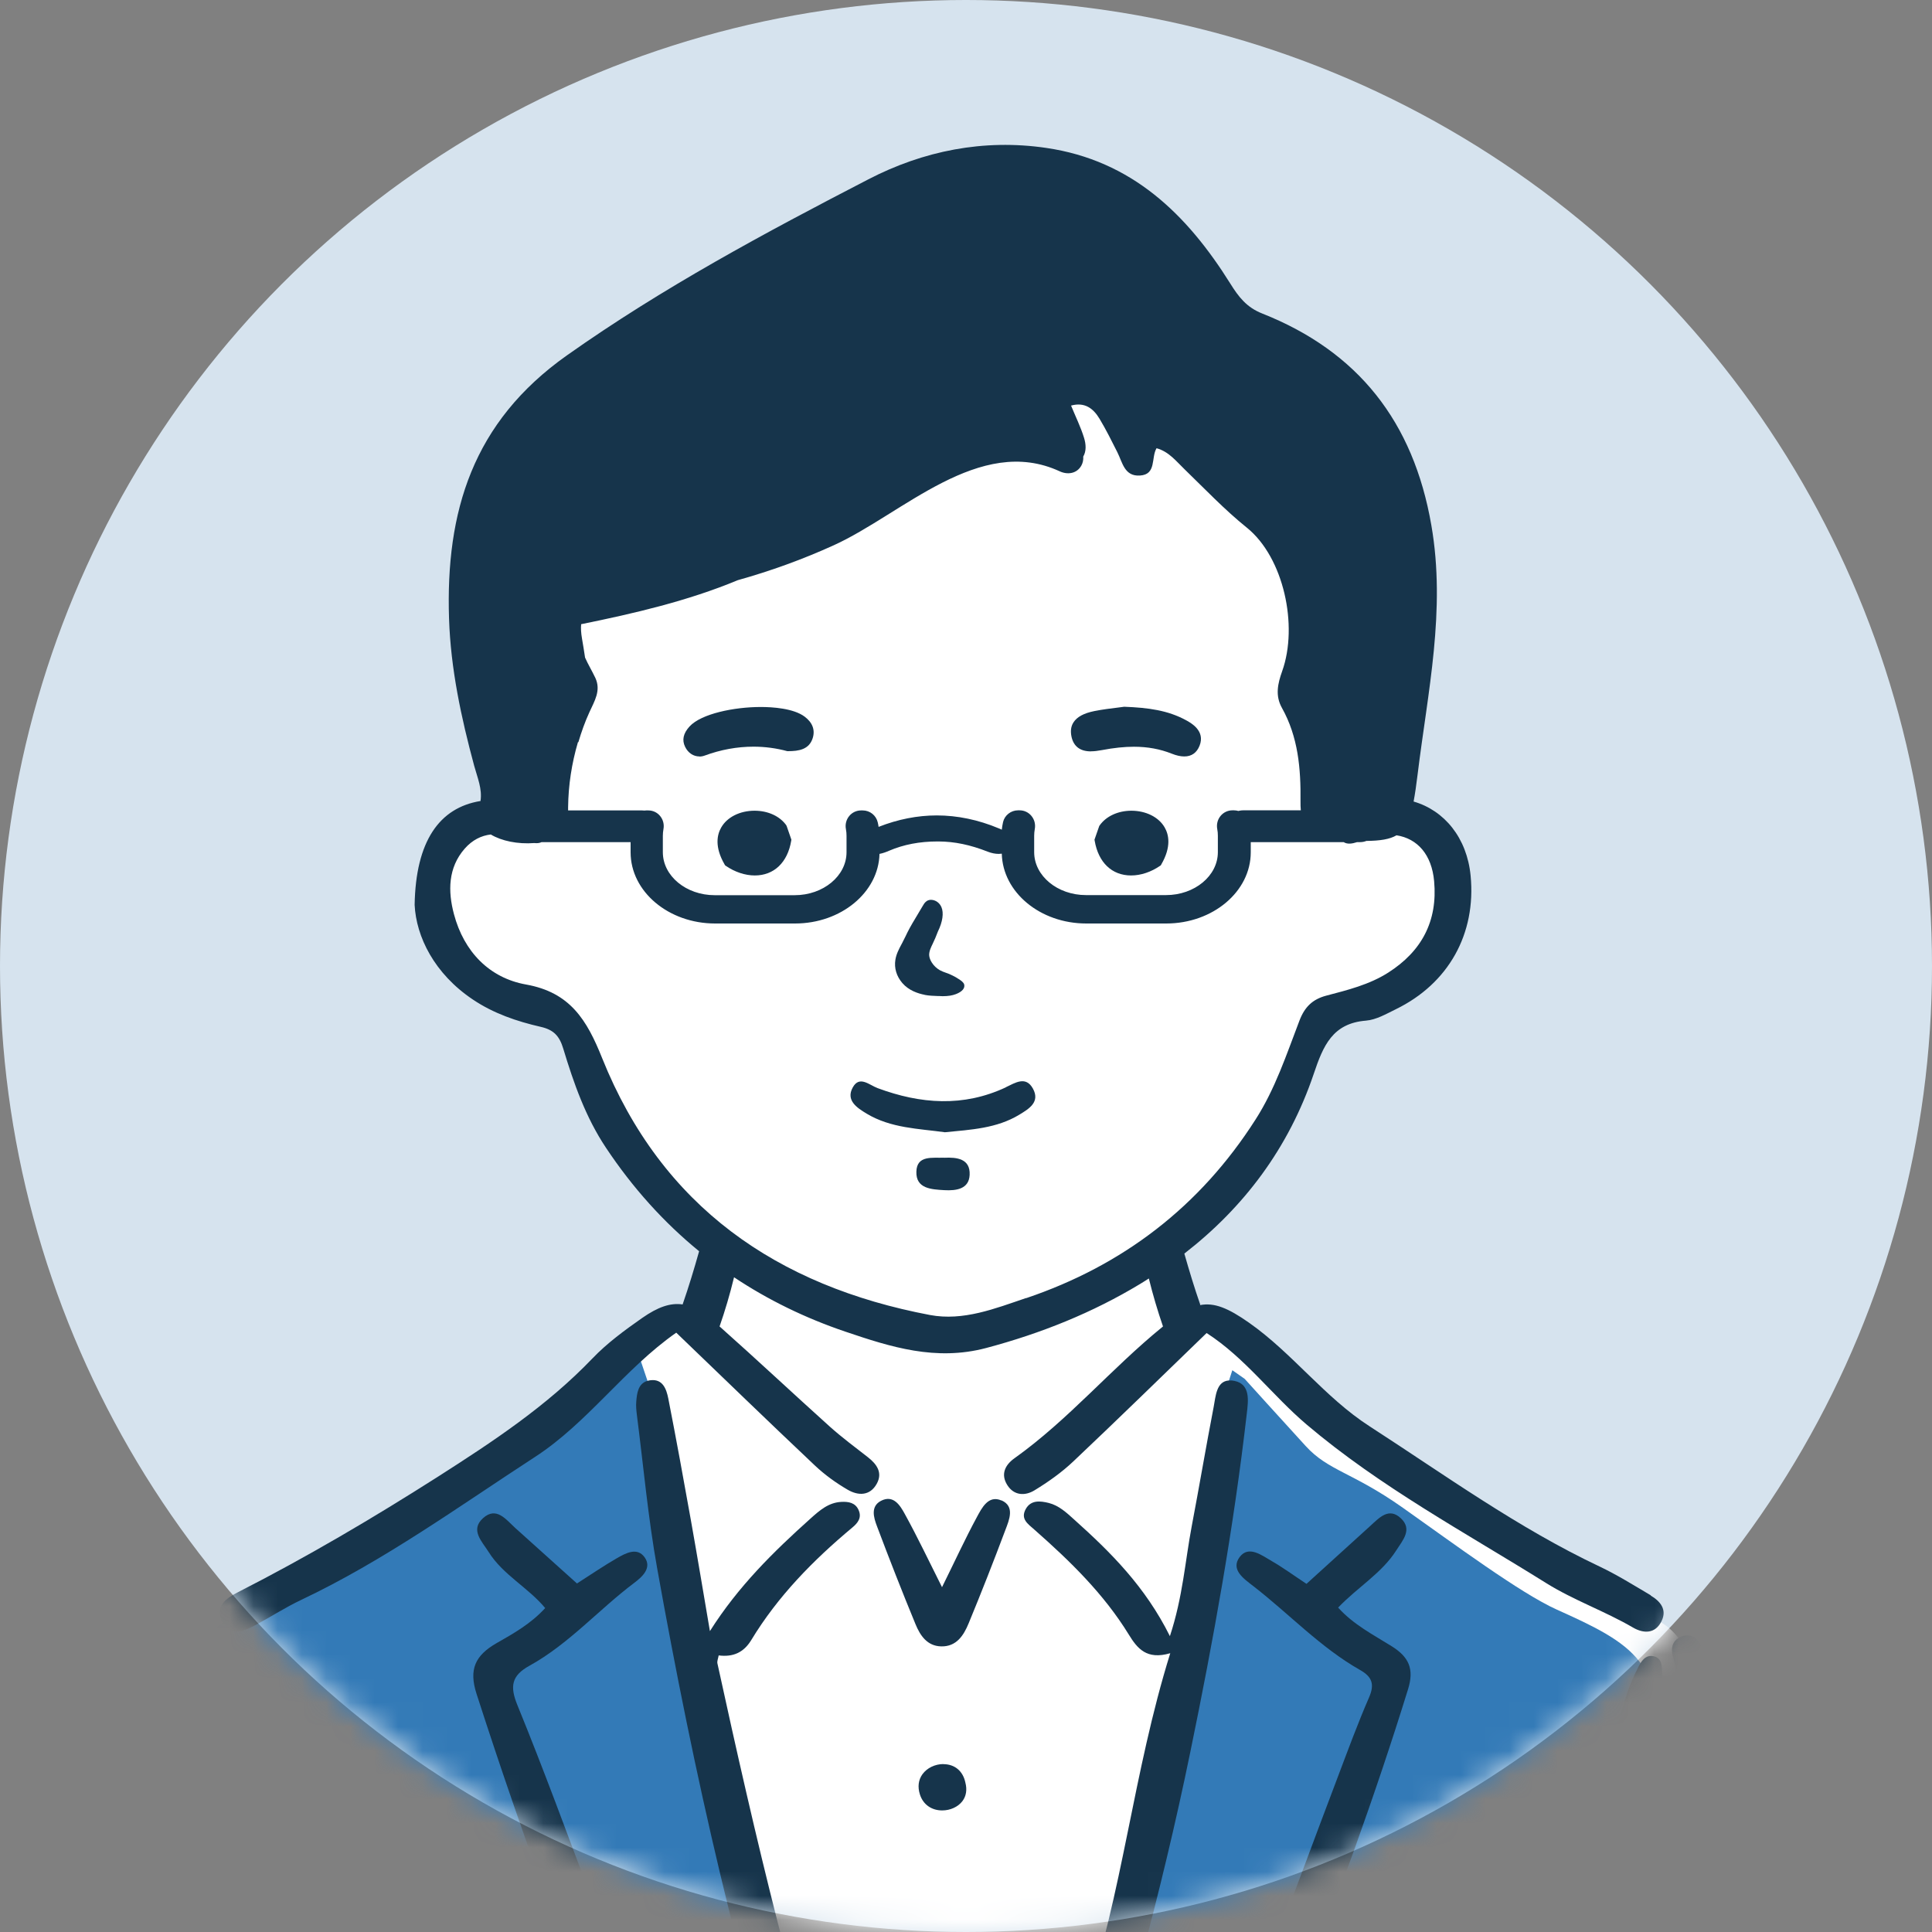 <svg width="80" height="80" viewBox="0 0 80 80" fill="none" xmlns="http://www.w3.org/2000/svg">
<rect x="0" y="0" width="80" height="80" fill="#808080" stroke="none"/>
<circle cx="40" cy="40" r="40" fill="#D6E3EE"/>
<mask id="mask0_2_413" style="mask-type:alpha" maskUnits="userSpaceOnUse" x="0" y="0" width="80" height="80">
<circle cx="40" cy="40" r="40" fill="#D6E3EE"/>
</mask>
<g mask="url(#mask0_2_413)">
<path d="M72.275 75.658C72.064 75.89 71.85 76.12 71.632 76.346C71.3 76.688 70.968 77.028 70.627 77.361C69.525 78.442 68.368 79.466 67.161 80.431C66.577 80.896 65.985 81.345 65.379 81.782C64.594 82.351 63.788 82.891 62.965 83.41C62.388 83.771 61.805 84.123 61.212 84.456C58.106 86.219 54.776 87.623 51.276 88.613C50.547 88.821 49.814 89.009 49.069 89.179C47.633 89.509 46.168 89.766 44.678 89.955C44.3 90.002 43.921 90.046 43.54 90.084C43.248 90.112 42.956 90.14 42.664 90.162C41.457 90.26 40.235 90.31 39.003 90.31C37.771 90.31 36.505 90.26 35.276 90.156C34.947 90.131 34.618 90.1 34.292 90.065C33.957 90.03 33.625 89.993 33.296 89.949C31.825 89.763 30.373 89.506 28.952 89.182C28.192 89.009 27.441 88.817 26.696 88.604C21.585 87.155 16.837 84.82 12.623 81.779C12.009 81.336 11.407 80.88 10.817 80.406C9.244 79.149 7.757 77.788 6.361 76.333C6.15 76.11 5.936 75.887 5.728 75.658L5.616 75.535C6.06 74.002 6.594 72.412 7.062 71.136C7.065 71.13 7.068 71.123 7.068 71.12C7.487 69.992 7.854 69.109 8.061 68.72C8.192 68.481 8.4 68.242 8.67 68.003C8.887 67.808 9.144 67.614 9.427 67.422C10.243 66.866 11.283 66.309 12.257 65.744C12.583 65.555 13.014 65.291 13.514 64.98C13.877 64.76 14.265 64.515 14.665 64.258C16.75 62.941 19.338 61.266 20.477 60.59C20.834 60.38 21.157 60.163 21.458 59.937C22.572 59.117 23.366 58.206 24.325 57.235C24.778 56.776 25.237 56.38 25.672 56.044H25.678C25.799 55.946 25.917 55.858 26.032 55.777C26.618 55.349 27.146 55.035 27.54 54.812C27.946 54.586 28.272 54.583 28.527 54.567C28.75 54.551 28.921 54.529 29.051 54.347C29.054 54.341 29.057 54.337 29.064 54.331C29.244 54.042 29.439 52.98 29.532 52.273C29.579 51.915 29.6 51.651 29.582 51.626C29.566 51.607 29.383 51.453 29.11 51.217C28.424 50.626 27.155 49.511 26.463 48.669C25.498 47.494 24.8 45.156 24.157 43.528C23.512 41.897 23.54 42.042 22.687 41.715C21.836 41.388 19.248 40.54 18.562 39.619C17.877 38.698 17.653 37.85 17.821 36.744C17.988 35.641 18.016 35.412 19.388 34.45C19.568 34.324 19.732 34.221 19.884 34.139C20.645 33.721 21.064 33.79 21.222 33.85C21.275 33.869 21.299 33.888 21.299 33.888L21.312 33.734L21.352 33.181L22.05 23.93L41.423 15.873L45.107 15.119C45.107 15.119 52.399 20.052 53.51 22.299C54.618 24.546 54.149 27.405 54.382 28.357C54.59 29.196 54.85 32.722 54.91 33.554C54.919 33.671 54.922 33.734 54.922 33.734C54.922 33.734 55.161 33.734 55.53 33.74C55.875 33.743 56.331 33.752 56.806 33.775C57.339 33.793 57.898 33.825 58.36 33.875C58.45 33.881 58.537 33.894 58.618 33.903C59.896 34.073 59.66 34.994 60.098 36.489C60.532 37.988 59.626 39.588 58.248 40.643C56.871 41.696 55.763 41.492 54.72 42.378C53.678 43.264 53.206 45.746 51.965 47.959C51.17 49.37 49.758 50.523 48.843 51.173C48.511 51.409 48.244 51.575 48.095 51.666C48.008 51.72 47.959 51.748 47.959 51.748C47.959 51.748 47.965 51.78 47.98 51.833C47.98 51.833 47.98 51.833 47.98 51.836C48.008 51.965 48.07 52.232 48.148 52.553C48.309 53.203 48.533 54.074 48.675 54.429C48.685 54.454 48.697 54.479 48.709 54.504C48.865 54.862 49.001 54.884 49.324 54.765C49.46 54.715 49.631 54.639 49.851 54.551C50.627 54.243 51.434 55.494 52.803 56.845C54.171 58.199 55.602 59.484 57.507 60.675C59.415 61.869 66.984 65.957 67.747 66.57C68.107 66.859 68.439 66.966 68.781 67.177C69.013 67.318 69.249 67.507 69.504 67.827C69.662 68.031 69.826 68.292 70.003 68.628C70.565 69.7 71.49 72.757 72.275 75.658Z" fill="white"/>
<path d="M34.293 90.065C33.958 90.03 33.626 89.993 33.297 89.949C31.826 89.763 30.374 89.506 28.952 89.182C28.192 89.009 27.441 88.817 26.696 88.604C21.585 87.155 16.838 84.821 12.624 81.779C12.009 81.336 11.407 80.88 10.818 80.406C9.244 79.149 7.758 77.788 6.362 76.333C6.151 76.11 5.936 75.887 5.729 75.658C6.12 74.329 6.597 72.616 7.063 71.136C7.066 71.13 7.069 71.123 7.069 71.12C7.522 69.684 7.966 68.471 8.307 68.038C8.357 67.975 8.413 67.912 8.469 67.849C8.686 67.614 8.946 67.397 9.241 67.196C9.967 66.696 10.901 66.278 11.957 65.819C12.388 65.631 12.922 65.338 13.514 64.98C13.877 64.76 14.265 64.515 14.665 64.258C16.009 63.381 17.499 62.334 18.756 61.477C19.928 60.679 20.776 60.286 21.458 59.937C22.082 59.623 22.569 59.349 23.047 58.843C23.935 57.901 25.362 56.377 25.672 56.044H25.679C25.716 56 25.738 55.978 25.738 55.978L26.032 55.777L26.284 55.607L26.541 56.377L26.811 57.178L27.059 57.92C27.059 57.92 28.018 66.881 28.291 68.176C28.568 69.471 30.119 76.123 30.119 76.123L34.293 90.065Z" fill="#337AB7"/>
<path d="M70.627 77.361C69.526 78.442 68.368 79.466 67.161 80.431C66.578 80.896 65.985 81.345 65.38 81.782C64.595 82.351 63.788 82.891 62.966 83.41C62.389 83.771 61.805 84.123 61.212 84.456C58.106 86.219 54.776 87.624 51.276 88.613C50.547 88.821 49.815 89.009 49.07 89.179C47.633 89.509 46.168 89.766 44.679 89.955C44.3 90.002 43.922 90.046 43.54 90.084L47.434 76.647C47.434 76.647 48.89 70.19 49.144 68.936C49.402 67.68 50.302 58.982 50.302 58.982L50.891 57.162L51.028 56.738L51.54 57.096C51.54 57.096 53.123 58.847 54.066 59.877C55.006 60.908 55.99 60.952 58.087 62.432C60.182 63.912 62.963 65.976 64.461 66.649C65.957 67.321 67.198 67.903 67.884 68.801C67.9 68.82 67.915 68.842 67.931 68.867C68.132 69.169 68.368 69.744 68.62 70.47C69.219 72.214 69.904 74.825 70.407 76.56C70.475 76.795 70.55 77.066 70.627 77.361Z" fill="#337AB7"/>
<path d="M51.627 58.532C51.689 58.005 51.785 57.319 51.121 57.181C51.034 57.162 50.959 57.156 50.891 57.162C50.367 57.191 50.339 57.813 50.255 58.259C49.938 59.902 49.659 61.555 49.346 63.202C49.073 64.641 48.98 66.121 48.443 67.749C47.422 65.697 45.991 64.276 44.483 62.925C44.167 62.639 43.85 62.341 43.425 62.234C43.077 62.149 42.693 62.102 42.478 62.479C42.243 62.897 42.559 63.098 42.839 63.346C44.306 64.638 45.706 65.998 46.742 67.686C47.093 68.258 47.478 68.742 48.458 68.456C46.907 73.433 46.497 78.388 44.883 83.058C44.074 85.402 43.385 87.787 42.665 90.162C42.956 90.14 43.248 90.112 43.54 90.084C43.922 90.046 44.3 90.002 44.679 89.955C46.469 84.224 48.077 78.451 49.287 72.553C50.246 67.899 51.087 63.246 51.627 58.532Z" fill="#16344B"/>
<path d="M34.839 62.19C34.302 62.215 33.926 62.554 33.557 62.884C32.024 64.258 30.563 65.694 29.396 67.541C29.135 66.011 28.881 64.478 28.608 62.947C28.307 61.263 28 59.579 27.671 57.901C27.593 57.514 27.441 57.09 26.932 57.153C26.889 57.159 26.848 57.166 26.811 57.178C26.429 57.288 26.373 57.678 26.346 58.042C26.33 58.218 26.349 58.4 26.37 58.576C26.643 60.697 26.833 62.834 27.211 64.936C28.726 73.401 30.6 81.779 33.297 89.949C33.626 89.993 33.958 90.03 34.293 90.065C34.618 90.1 34.947 90.131 35.276 90.156C32.937 83.196 31.27 76.047 29.706 68.874C29.688 68.782 29.737 68.672 29.759 68.547C30.349 68.622 30.789 68.434 31.106 67.915C32.207 66.096 33.672 64.606 35.286 63.258C35.525 63.06 35.692 62.843 35.553 62.529C35.419 62.221 35.134 62.174 34.839 62.19Z" fill="#16344B"/>
<path d="M21.424 70.605C21.108 69.832 21.176 69.386 21.924 68.974C23.553 68.075 24.788 66.652 26.262 65.543C26.588 65.298 27.01 64.924 26.69 64.481C26.38 64.053 25.905 64.314 25.539 64.525C24.989 64.842 24.468 65.2 23.891 65.568C23.022 64.785 22.178 64.031 21.34 63.274C20.952 62.922 20.555 62.366 20.003 62.862C19.457 63.353 19.959 63.827 20.235 64.267C20.831 65.216 21.861 65.728 22.575 66.586C21.976 67.243 21.256 67.642 20.558 68.041C19.68 68.547 19.404 69.122 19.733 70.14C21.759 76.409 24.006 82.59 26.696 88.604C27.441 88.817 28.192 89.009 28.952 89.182C28.527 88.34 28.114 87.492 27.727 86.634C25.371 81.392 23.596 75.918 21.424 70.605Z" fill="#16344B"/>
<path d="M68.359 66.061C67.657 65.647 66.962 65.21 66.23 64.864C62.854 63.268 59.837 61.081 56.716 59.063C54.847 57.86 53.522 56.034 51.716 54.768C50.857 54.165 50.283 53.926 49.69 54.042C49.693 54.036 49.696 54.026 49.699 54.02C49.457 53.326 49.243 52.619 49.041 51.908C51.502 50.001 53.361 47.544 54.401 44.461C54.792 43.299 55.179 42.372 56.563 42.262C56.986 42.227 57.401 41.985 57.799 41.79C59.983 40.725 61.128 38.667 60.895 36.26C60.743 34.692 59.809 33.558 58.534 33.19C58.593 32.876 58.646 32.514 58.699 32.075C59.117 28.656 59.881 25.268 59.269 21.749C58.525 17.454 56.231 14.553 52.266 12.982C51.614 12.725 51.285 12.288 50.947 11.747C49.144 8.863 46.86 6.644 43.329 6.126C40.722 5.742 38.227 6.251 35.962 7.423C31.683 9.636 27.444 11.908 23.472 14.717C19.568 17.479 18.448 21.187 18.594 25.62C18.662 27.694 19.096 29.715 19.636 31.713C19.767 32.194 19.974 32.665 19.897 33.168C18.187 33.444 17.213 34.84 17.169 37.47C17.234 38.786 17.982 40.32 19.584 41.391C20.44 41.966 21.402 42.293 22.389 42.519C22.929 42.642 23.165 42.897 23.323 43.421C23.757 44.854 24.247 46.259 25.091 47.525C26.199 49.19 27.487 50.617 28.949 51.811C28.741 52.553 28.517 53.288 28.266 54.014C27.751 53.938 27.233 54.127 26.593 54.573C25.87 55.079 25.141 55.613 24.533 56.248C22.646 58.218 20.412 59.692 18.134 61.147C15.441 62.862 12.701 64.478 9.861 65.926C9.371 66.177 8.859 66.526 9.216 67.167C9.567 67.796 10.125 67.535 10.609 67.274C11.233 66.938 11.832 66.551 12.468 66.25C15.906 64.622 18.981 62.391 22.156 60.327C24.347 58.903 25.846 56.691 28.002 55.183C29.942 57.049 31.828 58.875 33.737 60.678C34.147 61.065 34.615 61.404 35.102 61.687C35.527 61.935 36.018 61.954 36.303 61.442C36.558 60.983 36.309 60.631 35.94 60.342C35.409 59.928 34.866 59.525 34.364 59.076C32.834 57.7 31.335 56.292 29.796 54.925C30.022 54.275 30.224 53.596 30.395 52.889C31.8 53.825 33.343 54.579 35.018 55.145C36.883 55.777 38.748 56.37 40.834 55.818C43.096 55.217 45.237 54.359 47.211 53.165C47.332 53.093 47.45 53.015 47.571 52.939C47.741 53.627 47.937 54.287 48.157 54.925C48.151 54.931 48.145 54.934 48.139 54.941C46.016 56.666 44.244 58.79 42.007 60.383C41.622 60.657 41.426 61.043 41.709 61.492C41.988 61.939 42.454 61.945 42.835 61.712C43.406 61.364 43.965 60.968 44.449 60.509C46.301 58.759 48.126 56.974 49.963 55.198C51.555 56.223 52.681 57.781 54.109 58.991C57.156 61.574 60.669 63.456 64.033 65.558C65.162 66.262 66.456 66.715 67.62 67.394C68.058 67.648 68.542 67.661 68.802 67.126C69.038 66.646 68.746 66.3 68.349 66.067L68.359 66.061ZM23.95 30.73C24.074 30.309 24.22 29.897 24.403 29.498C24.617 29.026 24.896 28.593 24.651 28.068C24.514 27.779 24.353 27.515 24.226 27.229C24.189 26.965 24.142 26.701 24.099 26.44C24.058 26.208 24.049 26.013 24.064 25.847C26.261 25.4 28.48 24.885 30.55 24.024C31.906 23.644 33.237 23.163 34.522 22.579C37.361 21.29 40.557 17.975 43.884 19.518C44.207 19.666 44.585 19.615 44.775 19.282C44.837 19.172 44.865 19.037 44.855 18.905C44.986 18.682 44.973 18.399 44.886 18.123C44.753 17.692 44.551 17.281 44.35 16.794C44.917 16.64 45.271 16.91 45.529 17.34C45.799 17.79 46.032 18.258 46.267 18.726C46.481 19.15 46.559 19.732 47.201 19.691C47.897 19.65 47.657 18.949 47.89 18.56C48.405 18.701 48.709 19.106 49.051 19.433C49.898 20.253 50.705 21.105 51.633 21.853C53.15 23.078 53.768 25.9 53.091 27.795C52.908 28.307 52.796 28.803 53.082 29.312C53.755 30.516 53.867 31.826 53.851 33.174C53.851 33.313 53.851 33.438 53.864 33.554H51.477C51.443 33.554 51.412 33.554 51.378 33.561C51.344 33.564 51.31 33.573 51.279 33.58C51.223 33.564 51.161 33.554 51.099 33.554H51.031C50.841 33.554 50.661 33.639 50.54 33.787C50.416 33.938 50.367 34.136 50.404 34.331C50.422 34.422 50.429 34.516 50.429 34.607V35.286C50.429 36.266 49.467 37.064 48.281 37.064H44.97C43.785 37.064 42.823 36.266 42.823 35.286V34.607C42.823 34.513 42.832 34.422 42.848 34.331C42.885 34.136 42.835 33.938 42.711 33.787C42.59 33.639 42.413 33.554 42.221 33.554H42.153C41.861 33.554 41.6 33.759 41.535 34.038C41.51 34.142 41.495 34.249 41.482 34.356C41.445 34.337 41.405 34.318 41.361 34.302C40.508 33.944 39.642 33.765 38.789 33.765C37.988 33.765 37.178 33.925 36.381 34.239C36.371 34.177 36.362 34.117 36.347 34.057C36.281 33.765 36.024 33.558 35.723 33.558H35.655C35.465 33.558 35.285 33.642 35.164 33.79C35.04 33.941 34.99 34.139 35.028 34.334C35.046 34.425 35.053 34.519 35.053 34.61V35.289C35.053 36.269 34.091 37.068 32.905 37.068H29.594C28.409 37.068 27.447 36.269 27.447 35.289V34.61C27.447 34.516 27.456 34.425 27.472 34.334C27.509 34.139 27.459 33.941 27.335 33.79C27.214 33.642 27.037 33.558 26.845 33.558H26.776C26.745 33.558 26.718 33.558 26.69 33.564C26.659 33.561 26.625 33.558 26.59 33.558H23.524C23.524 33.514 23.524 33.47 23.524 33.429C23.534 32.511 23.673 31.61 23.931 30.733L23.95 30.73ZM42.485 53.75C41.203 54.184 39.887 54.711 38.506 54.451C32.185 53.253 27.403 49.973 24.933 43.814C24.3 42.233 23.611 41.093 21.78 40.766C20.266 40.496 19.211 39.409 18.798 37.856C18.544 36.907 18.55 35.93 19.242 35.141C19.559 34.78 19.928 34.601 20.322 34.554C20.766 34.821 21.433 34.962 22.128 34.909C22.233 34.921 22.333 34.915 22.426 34.871C22.426 34.871 22.429 34.871 22.432 34.871H26.112V35.292C26.112 36.917 27.683 38.24 29.61 38.24H32.921C34.826 38.24 36.378 36.951 36.418 35.358C36.564 35.33 36.706 35.276 36.812 35.229C37.423 34.968 38.081 34.843 38.823 34.843H38.86C39.527 34.846 40.176 34.981 40.902 35.267C41.057 35.327 41.212 35.358 41.355 35.358C41.398 35.358 41.442 35.355 41.482 35.349C41.52 36.948 43.071 38.24 44.98 38.24H48.291C50.221 38.24 51.791 36.917 51.791 35.292V34.871H55.639C55.794 34.968 55.989 34.937 56.194 34.871H56.315C56.415 34.871 56.501 34.852 56.579 34.821C57.147 34.815 57.541 34.755 57.827 34.588C58.699 34.724 59.285 35.393 59.384 36.486C59.536 38.148 58.863 39.393 57.485 40.273C56.697 40.775 55.8 40.995 54.916 41.228C54.348 41.379 54.022 41.696 53.805 42.268C53.271 43.663 52.803 45.09 51.986 46.362C49.687 49.96 46.497 52.399 42.494 53.753L42.485 53.75Z" fill="#16344B"/>
<path d="M8.468 67.849C8.434 67.834 8.394 67.815 8.353 67.799C7.578 67.497 7.432 68.355 7.165 68.864C7 69.178 6.886 69.518 6.762 69.851C6.135 71.522 5.567 73.213 5.07 74.926C5.25 75.133 5.433 75.334 5.616 75.535L5.728 75.658C5.936 75.887 6.15 76.11 6.361 76.333C6.957 73.986 7.649 71.664 8.474 69.37C8.63 68.939 9.002 68.368 8.67 68.003C8.623 67.947 8.555 67.896 8.468 67.849Z" fill="#16344B"/>
<path d="M71.006 69.263C70.835 68.836 70.624 68.418 70.379 68.028C70.193 67.736 69.873 67.626 69.541 67.805C69.529 67.811 69.516 67.821 69.504 67.827C69.246 67.984 69.194 68.248 69.259 68.54C69.305 68.751 69.358 68.958 69.433 69.159C70.283 71.526 71.006 73.923 71.633 76.346C71.85 76.12 72.064 75.89 72.275 75.658C72.499 75.419 72.716 75.18 72.93 74.935C72.384 73.021 71.754 71.127 71.006 69.263Z" fill="#16344B"/>
<path d="M68.473 68.581C68.213 68.522 68.051 68.679 67.93 68.867C67.896 68.921 67.865 68.977 67.837 69.034C67.455 69.766 67.22 70.552 67.008 71.343C66.102 74.778 65.668 78.269 65.379 81.782C65.984 81.345 66.577 80.896 67.161 80.431C67.393 78.002 67.707 75.579 68.113 73.163C68.265 72.245 68.448 71.334 68.619 70.47C68.69 70.109 68.759 69.757 68.824 69.414C68.833 68.974 68.815 68.657 68.473 68.581Z" fill="#16344B"/>
<path d="M10.361 69.477C10.206 69.068 10.066 68.446 9.483 68.622C8.955 68.779 9.182 69.345 9.253 69.747C9.616 71.818 10.116 73.873 10.349 75.959C10.513 77.439 10.675 78.922 10.817 80.406C11.407 80.88 12.009 81.336 12.623 81.779C12.465 80.311 12.297 78.847 12.149 77.38C11.876 74.68 11.332 72.022 10.361 69.477Z" fill="#16344B"/>
<path d="M41.47 62.133C40.924 61.892 40.654 62.444 40.446 62.828C39.959 63.73 39.531 64.663 39.007 65.722C38.457 64.628 37.992 63.645 37.467 62.693C37.275 62.341 36.996 61.879 36.481 62.146C36.04 62.375 36.176 62.837 36.313 63.196C36.825 64.556 37.356 65.914 37.911 67.258C38.103 67.724 38.392 68.16 38.972 68.173C39.608 68.189 39.906 67.714 40.111 67.215C40.639 65.936 41.145 64.647 41.632 63.349C41.79 62.932 42.032 62.375 41.47 62.127V62.133Z" fill="#16344B"/>
<path d="M61.469 80.487C59.738 80.484 58.01 80.478 56.281 80.49C55.66 80.497 54.801 80.352 54.788 81.251C54.776 82.219 55.667 82.052 56.312 82.058C58.006 82.074 59.701 82.065 61.352 82.065C61.541 82.376 61.547 82.608 61.38 82.938H60.439C58.376 82.938 56.312 82.938 54.248 82.935C54.022 82.935 53.811 82.967 53.643 83.048C55.338 78.734 56.933 74.382 58.304 69.948C58.565 69.109 58.342 68.616 57.631 68.17C56.874 67.695 56.051 67.28 55.409 66.567C56.231 65.709 57.212 65.147 57.817 64.198C58.081 63.783 58.497 63.334 58.01 62.872C57.51 62.397 57.113 62.847 56.743 63.183C55.878 63.968 55.015 64.754 54.099 65.584C53.547 65.219 53.119 64.905 52.66 64.641C52.241 64.399 51.704 63.978 51.331 64.474C50.941 64.999 51.518 65.382 51.89 65.672C53.377 66.822 54.674 68.22 56.321 69.153C56.815 69.433 56.926 69.741 56.691 70.284C56.222 71.362 55.816 72.468 55.4 73.568C53.401 78.819 51.561 84.139 49.069 89.179C49.814 89.009 50.546 88.821 51.276 88.613C51.881 87.341 52.449 86.052 52.97 84.742C53.075 84.478 53.181 84.217 53.283 83.953C53.373 84.293 53.69 84.462 54.072 84.462C56.449 84.475 58.832 84.472 61.212 84.456C61.805 84.123 62.388 83.771 62.965 83.41C62.999 82.96 63.065 82.508 63.074 82.058C63.099 80.701 62.875 80.49 61.469 80.487Z" fill="#16344B"/>
<path d="M39.065 73.046C38.717 73.046 38.385 73.207 38.196 73.468C38.029 73.7 37.991 73.989 38.091 74.303C38.221 74.718 38.569 74.966 39.015 74.966C39.35 74.966 39.67 74.819 39.85 74.583C40.008 74.376 40.052 74.109 39.974 73.813C39.875 73.336 39.534 73.05 39.062 73.05L39.065 73.046Z" fill="#16344B"/>
<path d="M41.65 45.024C39.887 45.85 38.115 45.715 36.343 45.058C35.993 44.929 35.589 44.521 35.31 45.03C35.015 45.567 35.487 45.872 35.887 46.114C36.889 46.717 38.035 46.733 39.127 46.884C40.204 46.777 41.271 46.727 42.211 46.155C42.615 45.91 43.077 45.63 42.77 45.074C42.475 44.543 42.041 44.835 41.647 45.021L41.65 45.024Z" fill="#16344B"/>
<path d="M39.096 47.937C38.624 47.959 37.96 47.817 37.945 48.521C37.926 49.222 38.565 49.25 39.102 49.282C39.605 49.31 40.123 49.234 40.151 48.65C40.182 47.977 39.623 47.915 39.099 47.94L39.096 47.937Z" fill="#16344B"/>
<path d="M38.292 41.197C38.475 41.231 38.658 41.237 38.839 41.244H38.894C38.941 41.247 38.987 41.25 39.034 41.25C39.257 41.25 39.431 41.222 39.58 41.165C39.841 41.065 39.965 40.92 39.925 40.763C39.897 40.675 39.804 40.609 39.701 40.543L39.676 40.527C39.574 40.458 39.468 40.405 39.378 40.364C39.313 40.332 39.242 40.307 39.174 40.282C39.084 40.251 39 40.219 38.919 40.175C38.783 40.097 38.665 39.987 38.581 39.852C38.516 39.748 38.482 39.647 38.475 39.553C38.469 39.39 38.55 39.223 38.621 39.079C38.696 38.925 38.767 38.758 38.835 38.576C39.034 38.17 39.087 37.8 38.981 37.558C38.901 37.379 38.742 37.266 38.553 37.259C38.358 37.259 38.274 37.398 38.202 37.523L37.908 38.017C37.824 38.155 37.743 38.293 37.666 38.434C37.603 38.551 37.544 38.667 37.489 38.786C37.439 38.887 37.392 38.984 37.34 39.082L37.327 39.104C37.222 39.302 37.113 39.506 37.076 39.742C37.02 40.084 37.123 40.427 37.364 40.706C37.628 41.014 38.013 41.14 38.289 41.193L38.292 41.197Z" fill="#16344B"/>
<path d="M32.568 34.186C32.301 33.8 31.807 33.57 31.245 33.57C30.64 33.57 30.11 33.834 29.865 34.262C29.694 34.557 29.579 35.063 30.004 35.795L30.023 35.83L30.054 35.852C30.426 36.109 30.855 36.251 31.255 36.251C32.049 36.251 32.614 35.713 32.763 34.811L32.769 34.767L32.574 34.205L32.561 34.186H32.568Z" fill="#16344B"/>
<path d="M46.851 33.57C46.293 33.57 45.796 33.8 45.529 34.186L45.517 34.205L45.321 34.767L45.328 34.811C45.48 35.713 46.041 36.251 46.836 36.251C47.236 36.251 47.664 36.109 48.036 35.852L48.068 35.83L48.086 35.795C48.511 35.063 48.397 34.557 48.226 34.262C47.981 33.834 47.45 33.57 46.845 33.57H46.851Z" fill="#16344B"/>
<path d="M28.958 31.327C29.033 31.327 29.107 31.314 29.182 31.286C29.846 31.041 30.525 30.918 31.202 30.918C31.677 30.918 32.148 30.981 32.601 31.104H32.623H32.632C33.073 31.104 33.504 31.038 33.653 30.563C33.759 30.224 33.644 29.919 33.318 29.674C32.853 29.328 31.981 29.275 31.503 29.275C30.404 29.275 29.039 29.551 28.552 30.082C28.291 30.368 28.232 30.645 28.369 30.924C28.49 31.176 28.713 31.323 28.961 31.323L28.958 31.327Z" fill="#16344B"/>
<path d="M45.175 31.11C45.305 31.11 45.448 31.094 45.628 31.06C46.125 30.965 46.559 30.921 46.953 30.921C47.524 30.921 48.036 31.016 48.517 31.207C48.713 31.286 48.89 31.323 49.038 31.323C49.34 31.323 49.554 31.173 49.672 30.877C49.917 30.261 49.312 29.931 49.11 29.822C48.359 29.413 47.549 29.303 46.55 29.265C46.472 29.275 46.382 29.287 46.283 29.3C46.007 29.334 45.659 29.375 45.315 29.444C44.88 29.532 44.598 29.683 44.452 29.91C44.343 30.076 44.319 30.28 44.371 30.516C44.461 30.912 44.731 31.113 45.175 31.113V31.11Z" fill="#16344B"/>
</g>
</svg>
